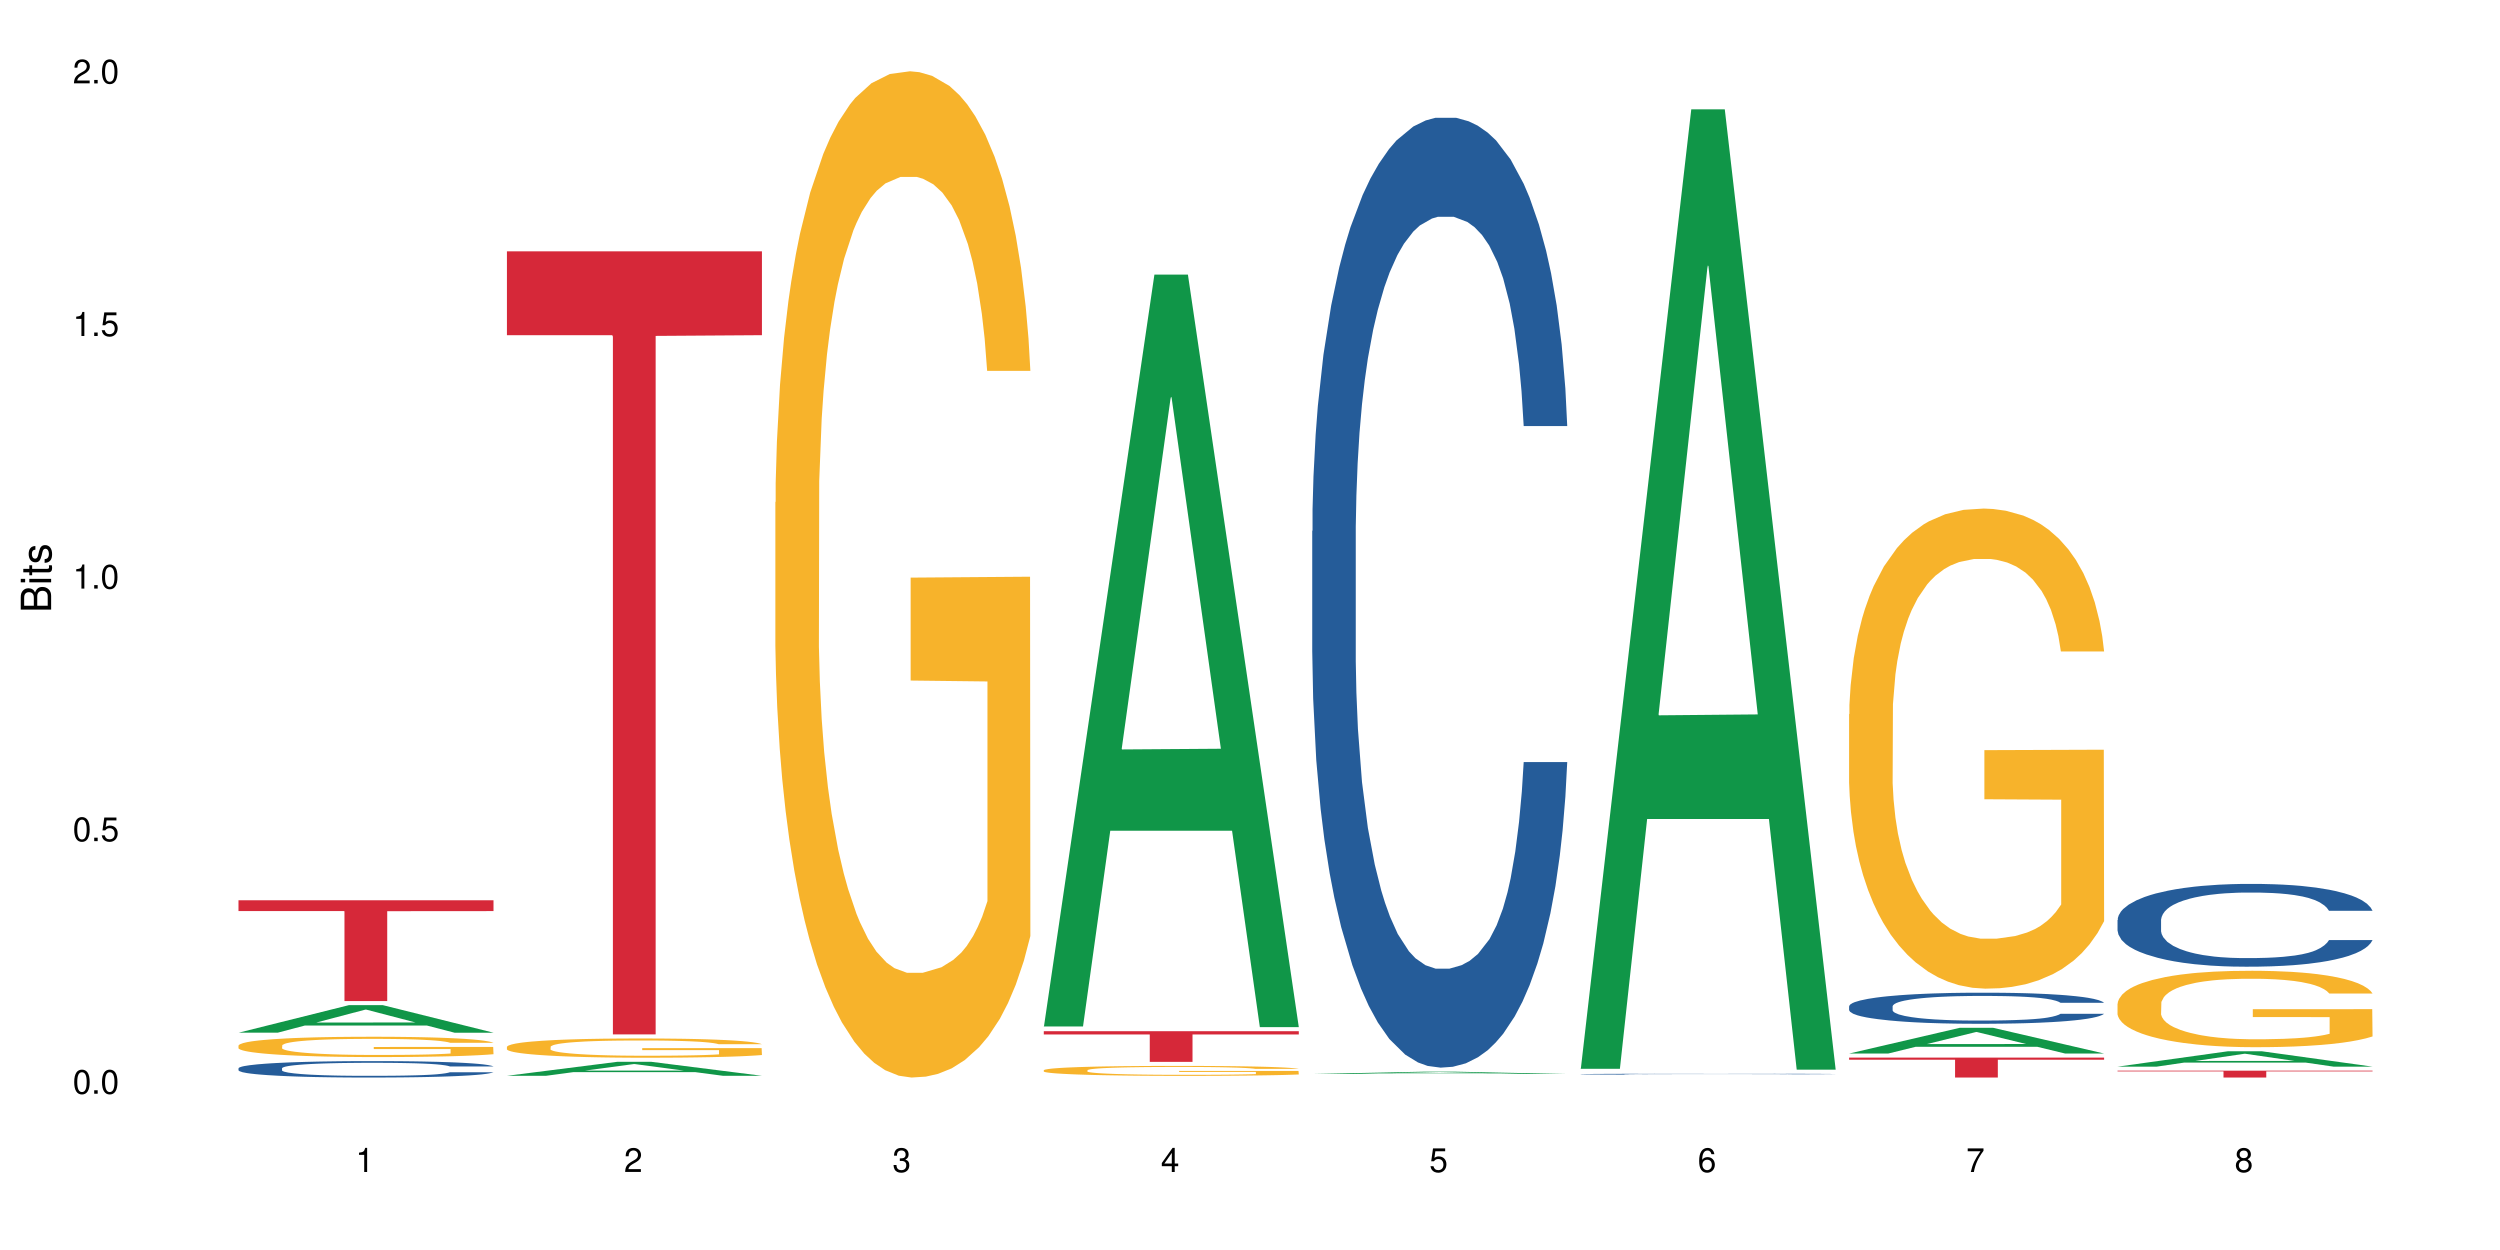 <?xml version="1.0" encoding="UTF-8"?>
<svg xmlns="http://www.w3.org/2000/svg" xmlns:xlink="http://www.w3.org/1999/xlink" width="720pt" height="360pt" viewBox="0 0 720 360" version="1.1">
<defs>
<g>
<symbol overflow="visible" id="glyph0-0">
<path style="stroke:none;" d=""/>
</symbol>
<symbol overflow="visible" id="glyph0-1">
<path style="stroke:none;" d="M 2.641 -6.938 C 2 -6.938 1.422 -6.656 1.078 -6.172 C 0.641 -5.562 0.406 -4.641 0.406 -3.359 C 0.406 -1.016 1.188 0.219 2.641 0.219 C 4.078 0.219 4.859 -1.016 4.859 -3.297 C 4.859 -4.641 4.656 -5.547 4.203 -6.172 C 3.844 -6.656 3.281 -6.938 2.641 -6.938 Z M 2.641 -6.188 C 3.547 -6.188 4 -5.25 4 -3.375 C 4 -1.406 3.562 -0.484 2.625 -0.484 C 1.734 -0.484 1.281 -1.438 1.281 -3.344 C 1.281 -5.25 1.734 -6.188 2.641 -6.188 Z M 2.641 -6.188 "/>
</symbol>
<symbol overflow="visible" id="glyph0-2">
<path style="stroke:none;" d="M 1.828 -1 L 0.828 -1 L 0.828 0 L 1.828 0 Z M 1.828 -1 "/>
</symbol>
<symbol overflow="visible" id="glyph0-3">
<path style="stroke:none;" d="M 4.562 -6.797 L 1.062 -6.797 L 0.547 -3.094 L 1.328 -3.094 C 1.719 -3.562 2.047 -3.734 2.578 -3.734 C 3.484 -3.734 4.062 -3.109 4.062 -2.094 C 4.062 -1.125 3.484 -0.531 2.578 -0.531 C 1.828 -0.531 1.375 -0.906 1.188 -1.672 L 0.328 -1.672 C 0.453 -1.109 0.547 -0.844 0.75 -0.594 C 1.125 -0.078 1.828 0.219 2.594 0.219 C 3.969 0.219 4.922 -0.781 4.922 -2.219 C 4.922 -3.562 4.031 -4.484 2.719 -4.484 C 2.25 -4.484 1.859 -4.359 1.469 -4.062 L 1.734 -5.969 L 4.562 -5.969 Z M 4.562 -6.797 "/>
</symbol>
<symbol overflow="visible" id="glyph0-4">
<path style="stroke:none;" d="M 2.484 -4.938 L 2.484 0 L 3.328 0 L 3.328 -6.938 L 2.766 -6.938 C 2.469 -5.875 2.281 -5.734 0.984 -5.562 L 0.984 -4.938 Z M 2.484 -4.938 "/>
</symbol>
<symbol overflow="visible" id="glyph0-5">
<path style="stroke:none;" d="M 4.859 -0.828 L 1.281 -0.828 C 1.359 -1.406 1.672 -1.781 2.5 -2.281 L 3.469 -2.828 C 4.406 -3.344 4.906 -4.062 4.906 -4.906 C 4.906 -5.484 4.672 -6.031 4.266 -6.406 C 3.859 -6.766 3.375 -6.938 2.719 -6.938 C 1.859 -6.938 1.219 -6.625 0.844 -6.031 C 0.609 -5.672 0.5 -5.234 0.484 -4.531 L 1.328 -4.531 C 1.359 -5.016 1.406 -5.281 1.531 -5.516 C 1.75 -5.938 2.188 -6.203 2.703 -6.203 C 3.469 -6.203 4.031 -5.641 4.031 -4.891 C 4.031 -4.344 3.719 -3.859 3.125 -3.516 L 2.234 -3 C 0.812 -2.172 0.406 -1.531 0.328 -0.016 L 4.859 -0.016 Z M 4.859 -0.828 "/>
</symbol>
<symbol overflow="visible" id="glyph0-6">
<path style="stroke:none;" d="M 2.125 -3.188 L 2.578 -3.188 C 3.5 -3.188 3.984 -2.766 3.984 -1.922 C 3.984 -1.062 3.469 -0.531 2.594 -0.531 C 1.656 -0.531 1.203 -1 1.156 -2.016 L 0.312 -2.016 C 0.344 -1.453 0.438 -1.094 0.609 -0.781 C 0.953 -0.109 1.625 0.219 2.547 0.219 C 3.953 0.219 4.859 -0.625 4.859 -1.938 C 4.859 -2.828 4.516 -3.297 3.703 -3.594 C 4.344 -3.844 4.656 -4.328 4.656 -5.031 C 4.656 -6.219 3.875 -6.938 2.578 -6.938 C 1.203 -6.938 0.484 -6.172 0.453 -4.703 L 1.297 -4.703 C 1.312 -5.125 1.344 -5.359 1.453 -5.578 C 1.641 -5.969 2.062 -6.203 2.594 -6.203 C 3.344 -6.203 3.797 -5.75 3.797 -5 C 3.797 -4.516 3.609 -4.219 3.25 -4.047 C 3.016 -3.953 2.703 -3.922 2.125 -3.906 Z M 2.125 -3.188 "/>
</symbol>
<symbol overflow="visible" id="glyph0-7">
<path style="stroke:none;" d="M 3.141 -1.672 L 3.141 0 L 3.984 0 L 3.984 -1.672 L 4.984 -1.672 L 4.984 -2.438 L 3.984 -2.438 L 3.984 -6.938 L 3.359 -6.938 L 0.266 -2.578 L 0.266 -1.672 Z M 3.141 -2.438 L 1 -2.438 L 3.141 -5.5 Z M 3.141 -2.438 "/>
</symbol>
<symbol overflow="visible" id="glyph0-8">
<path style="stroke:none;" d="M 4.781 -5.125 C 4.609 -6.266 3.891 -6.938 2.844 -6.938 C 2.094 -6.938 1.422 -6.578 1.031 -5.953 C 0.594 -5.266 0.406 -4.422 0.406 -3.172 C 0.406 -2 0.578 -1.25 0.984 -0.641 C 1.359 -0.078 1.953 0.219 2.703 0.219 C 3.984 0.219 4.922 -0.75 4.922 -2.094 C 4.922 -3.375 4.062 -4.281 2.844 -4.281 C 2.172 -4.281 1.641 -4.031 1.281 -3.516 C 1.281 -5.234 1.828 -6.188 2.797 -6.188 C 3.391 -6.188 3.797 -5.797 3.938 -5.125 Z M 2.734 -3.531 C 3.547 -3.531 4.062 -2.953 4.062 -2.031 C 4.062 -1.156 3.484 -0.531 2.703 -0.531 C 1.922 -0.531 1.328 -1.188 1.328 -2.078 C 1.328 -2.938 1.906 -3.531 2.734 -3.531 Z M 2.734 -3.531 "/>
</symbol>
<symbol overflow="visible" id="glyph0-9">
<path style="stroke:none;" d="M 4.984 -6.797 L 0.438 -6.797 L 0.438 -5.969 L 4.109 -5.969 C 2.5 -3.656 1.828 -2.234 1.328 0 L 2.219 0 C 2.594 -2.172 3.453 -4.047 4.984 -6.094 Z M 4.984 -6.797 "/>
</symbol>
<symbol overflow="visible" id="glyph0-10">
<path style="stroke:none;" d="M 3.75 -3.656 C 4.469 -4.094 4.688 -4.438 4.688 -5.078 C 4.688 -6.172 3.844 -6.938 2.641 -6.938 C 1.438 -6.938 0.594 -6.172 0.594 -5.094 C 0.594 -4.438 0.812 -4.094 1.516 -3.656 C 0.734 -3.266 0.359 -2.703 0.359 -1.922 C 0.359 -0.656 1.281 0.219 2.641 0.219 C 3.984 0.219 4.922 -0.656 4.922 -1.922 C 4.922 -2.703 4.531 -3.266 3.75 -3.656 Z M 2.641 -6.188 C 3.359 -6.188 3.812 -5.75 3.812 -5.062 C 3.812 -4.406 3.344 -3.984 2.641 -3.984 C 1.922 -3.984 1.453 -4.406 1.453 -5.078 C 1.453 -5.75 1.922 -6.188 2.641 -6.188 Z M 2.641 -3.266 C 3.484 -3.266 4.062 -2.719 4.062 -1.906 C 4.062 -1.078 3.484 -0.531 2.625 -0.531 C 1.797 -0.531 1.219 -1.094 1.219 -1.906 C 1.219 -2.719 1.781 -3.266 2.641 -3.266 Z M 2.641 -3.266 "/>
</symbol>
<symbol overflow="visible" id="glyph1-0">
<path style="stroke:none;" d=""/>
</symbol>
<symbol overflow="visible" id="glyph1-1">
<path style="stroke:none;" d="M 0 -0.953 L 0 -4.891 C 0 -5.719 -0.234 -6.344 -0.734 -6.797 C -1.188 -7.234 -1.812 -7.469 -2.5 -7.469 C -3.547 -7.469 -4.188 -7 -4.625 -5.875 C -4.984 -6.688 -5.625 -7.094 -6.531 -7.094 C -7.172 -7.094 -7.734 -6.859 -8.141 -6.391 C -8.562 -5.922 -8.75 -5.344 -8.75 -4.5 L -8.75 -0.953 Z M -4.984 -2.062 L -7.766 -2.062 L -7.766 -4.219 C -7.766 -4.844 -7.688 -5.203 -7.453 -5.5 C -7.219 -5.812 -6.859 -5.969 -6.375 -5.969 C -5.891 -5.969 -5.531 -5.812 -5.297 -5.5 C -5.062 -5.203 -4.984 -4.844 -4.984 -4.219 Z M -0.984 -2.062 L -4 -2.062 L -4 -4.781 C -4 -5.766 -3.438 -6.359 -2.484 -6.359 C -1.547 -6.359 -0.984 -5.766 -0.984 -4.781 Z M -0.984 -2.062 "/>
</symbol>
<symbol overflow="visible" id="glyph1-2">
<path style="stroke:none;" d="M -6.281 -1.797 L -6.281 -0.797 L 0 -0.797 L 0 -1.797 Z M -8.75 -1.797 L -8.75 -0.797 L -7.484 -0.797 L -7.484 -1.797 Z M -8.75 -1.797 "/>
</symbol>
<symbol overflow="visible" id="glyph1-3">
<path style="stroke:none;" d="M -6.281 -3.047 L -6.281 -2.016 L -8.016 -2.016 L -8.016 -1.016 L -6.281 -1.016 L -6.281 -0.172 L -5.469 -0.172 L -5.469 -1.016 L -0.719 -1.016 C -0.078 -1.016 0.281 -1.453 0.281 -2.234 C 0.281 -2.5 0.25 -2.719 0.188 -3.047 L -0.641 -3.047 C -0.609 -2.906 -0.594 -2.766 -0.594 -2.562 C -0.594 -2.141 -0.719 -2.016 -1.156 -2.016 L -5.469 -2.016 L -5.469 -3.047 Z M -6.281 -3.047 "/>
</symbol>
<symbol overflow="visible" id="glyph1-4">
<path style="stroke:none;" d="M -4.531 -5.25 C -5.766 -5.25 -6.469 -4.422 -6.469 -2.969 C -6.469 -1.516 -5.719 -0.562 -4.547 -0.562 C -3.562 -0.562 -3.094 -1.062 -2.734 -2.562 L -2.516 -3.484 C -2.344 -4.188 -2.094 -4.469 -1.641 -4.469 C -1.047 -4.469 -0.641 -3.875 -0.641 -3 C -0.641 -2.453 -0.797 -2 -1.062 -1.75 C -1.25 -1.594 -1.422 -1.531 -1.875 -1.469 L -1.875 -0.406 C -0.422 -0.453 0.281 -1.266 0.281 -2.922 C 0.281 -4.5 -0.5 -5.516 -1.719 -5.516 C -2.656 -5.516 -3.172 -4.984 -3.469 -3.734 L -3.703 -2.766 C -3.891 -1.953 -4.156 -1.609 -4.594 -1.609 C -5.188 -1.609 -5.547 -2.125 -5.547 -2.938 C -5.547 -3.75 -5.203 -4.172 -4.531 -4.203 Z M -4.531 -5.25 "/>
</symbol>
</g>
</defs>
<g id="surface1">
<rect x="0" y="0" width="720" height="360" style="fill:rgb(100%,100%,100%);fill-opacity:1;stroke:none;"/>
<path style=" stroke:none;fill-rule:nonzero;fill:rgb(6.275%,58.824%,28.235%);fill-opacity:1;" d="M 68.684 297.414 L 68.766 297.406 L 100.543 289.469 L 110.195 289.469 L 142.129 297.418 L 130.91 297.418 L 122.906 295.344 L 87.832 295.344 L 79.984 297.414 L 68.684 297.414 L 91.203 294.484 L 119.688 294.477 L 105.484 290.77 L 105.328 290.762 L 105.172 290.781 L 91.125 294.477 L 91.203 294.484 Z M 68.684 297.414 "/>
<path style=" stroke:none;fill-rule:nonzero;fill:rgb(14.51%,36.078%,60%);fill-opacity:1;" d="M 68.684 307.66 L 68.773 307.652 L 68.773 307.551 L 69.043 307.387 L 69.672 307.18 L 70.297 307.035 L 71.91 306.781 L 74.148 306.531 L 76.477 306.344 L 78.18 306.23 L 79.703 306.145 L 83.195 305.984 L 85.434 305.902 L 87.852 305.828 L 90.809 305.754 L 92.957 305.711 L 97.793 305.641 L 101.375 305.613 L 104.152 305.598 L 110.152 305.598 L 113.738 305.617 L 116.336 305.637 L 119.199 305.672 L 121.617 305.711 L 125.828 305.805 L 129.59 305.926 L 131.293 305.996 L 133.98 306.129 L 136.039 306.262 L 137.473 306.375 L 139.082 306.531 L 140.516 306.727 L 141.59 306.949 L 142.129 307.133 L 129.59 307.133 L 128.965 306.961 L 128.246 306.828 L 126.902 306.648 L 125.559 306.523 L 123.68 306.398 L 121.977 306.316 L 119.648 306.234 L 117.59 306.184 L 115.438 306.145 L 113.379 306.117 L 109.438 306.09 L 104.871 306.09 L 103.168 306.102 L 99.676 306.137 L 97.793 306.164 L 95.105 306.227 L 93.227 306.281 L 90.988 306.367 L 89.465 306.441 L 87.582 306.555 L 86.242 306.656 L 84.719 306.797 L 83.82 306.906 L 83.016 307.027 L 82.301 307.168 L 81.762 307.32 L 81.402 307.48 L 81.227 307.637 L 81.227 308.309 L 81.402 308.465 L 81.852 308.645 L 83.016 308.91 L 84.719 309.137 L 86.688 309.32 L 88.57 309.449 L 89.645 309.512 L 91.078 309.578 L 93.316 309.668 L 96.539 309.754 L 98.422 309.789 L 101.289 309.82 L 104.242 309.84 L 108.184 309.84 L 111.676 309.82 L 114.004 309.801 L 116.422 309.766 L 119.738 309.691 L 121.797 309.621 L 123.59 309.539 L 124.934 309.457 L 125.828 309.391 L 127.172 309.254 L 128.246 309.109 L 129.051 308.957 L 129.59 308.809 L 142.129 308.809 L 141.59 308.98 L 140.785 309.152 L 139.98 309.277 L 138.727 309.43 L 137.293 309.562 L 135.234 309.715 L 133.531 309.812 L 131.293 309.922 L 129.23 310.004 L 126.992 310.078 L 123.68 310.164 L 121.527 310.207 L 119.199 310.246 L 116.422 310.281 L 112.93 310.312 L 109.168 310.328 L 105.676 310.332 L 101.914 310.324 L 99.137 310.305 L 95.465 310.266 L 90.898 310.191 L 87.582 310.109 L 84.988 310.023 L 82.746 309.938 L 80.238 309.82 L 77.016 309.633 L 75.043 309.484 L 73.699 309.363 L 72.18 309.195 L 71.105 309.043 L 69.852 308.801 L 68.953 308.492 L 68.684 308.254 Z M 68.684 307.66 "/>
<path style=" stroke:none;fill-rule:nonzero;fill:rgb(96.863%,70.196%,16.863%);fill-opacity:1;" d="M 68.684 301.09 L 68.773 301.086 L 68.773 300.977 L 69.133 300.738 L 70.027 300.406 L 71.191 300.133 L 72.445 299.918 L 73.254 299.809 L 74.598 299.648 L 75.762 299.531 L 78.719 299.289 L 82.48 299.066 L 84.539 298.969 L 86.867 298.879 L 90.18 298.777 L 91.703 298.738 L 96.359 298.652 L 101.645 298.602 L 107.469 298.582 L 110.152 298.59 L 113.828 298.609 L 118.844 298.668 L 121.707 298.723 L 123.949 298.777 L 126.277 298.844 L 129.141 298.953 L 131.828 299.082 L 133.98 299.207 L 136.129 299.367 L 137.918 299.539 L 139.441 299.727 L 140.785 299.953 L 141.59 300.137 L 142.129 300.324 L 129.68 300.324 L 128.965 300.137 L 128.156 299.996 L 126.812 299.816 L 125.469 299.691 L 124.125 299.59 L 121.617 299.449 L 119.469 299.363 L 116.781 299.289 L 114.184 299.242 L 111.23 299.207 L 109.438 299.199 L 104.691 299.199 L 100.391 299.234 L 97.883 299.277 L 96.094 299.32 L 93.586 299.402 L 92.062 299.465 L 91.168 299.508 L 88.48 299.672 L 86.688 299.824 L 85.703 299.926 L 84.449 300.086 L 83.555 300.23 L 82.566 300.441 L 82.031 300.602 L 81.312 300.965 L 81.227 301.93 L 81.492 302.133 L 82.031 302.352 L 82.746 302.543 L 83.82 302.746 L 84.898 302.902 L 86.777 303.109 L 88.391 303.25 L 89.645 303.34 L 92.062 303.484 L 93.047 303.531 L 95.375 303.629 L 97.793 303.703 L 100.75 303.766 L 102.988 303.797 L 106.57 303.824 L 111.141 303.824 L 116.512 303.793 L 119.918 303.75 L 122.246 303.707 L 123.77 303.672 L 125.648 303.613 L 126.992 303.559 L 128.246 303.5 L 129.77 303.41 L 129.77 302.133 L 107.645 302.125 L 107.645 301.527 L 142.039 301.523 L 142.129 303.613 L 140.25 303.758 L 137.918 303.895 L 135.68 304 L 133.352 304.094 L 130.039 304.195 L 127.352 304.258 L 123.23 304.332 L 119.469 304.383 L 115.527 304.414 L 112.035 304.43 L 107.914 304.434 L 104.242 304.426 L 100.301 304.391 L 97.168 304.348 L 94.301 304.297 L 91.434 304.227 L 87.852 304.113 L 85.523 304.023 L 83.105 303.91 L 80.688 303.777 L 78.539 303.633 L 77.105 303.52 L 75.672 303.395 L 74.148 303.23 L 72.715 303.051 L 71.641 302.887 L 70.656 302.699 L 69.938 302.523 L 69.223 302.281 L 68.863 302.09 L 68.684 301.922 Z M 68.684 301.09 "/>
<path style=" stroke:none;fill-rule:nonzero;fill:rgb(83.922%,15.686%,22.353%);fill-opacity:1;" d="M 68.684 259.285 L 142.129 259.285 L 142.129 262.395 L 111.52 262.422 L 111.52 288.305 L 99.207 288.305 L 99.207 262.449 L 99.027 262.395 L 68.684 262.395 Z M 68.684 259.285 "/>
<path style=" stroke:none;fill-rule:nonzero;fill:rgb(6.275%,58.824%,28.235%);fill-opacity:1;" d="M 145.996 309.824 L 146.074 309.82 L 177.852 305.793 L 187.504 305.793 L 219.438 309.828 L 208.219 309.828 L 200.215 308.773 L 165.141 308.773 L 157.293 309.824 L 145.996 309.824 L 168.516 308.34 L 196.996 308.336 L 182.793 306.449 L 182.637 306.445 L 182.48 306.457 L 168.438 308.336 L 168.516 308.34 Z M 145.996 309.824 "/>
<path style=" stroke:none;fill-rule:nonzero;fill:rgb(96.863%,70.196%,16.863%);fill-opacity:1;" d="M 145.996 301.457 L 146.086 301.449 L 146.086 301.348 L 146.441 301.121 L 147.34 300.809 L 148.504 300.551 L 149.758 300.348 L 150.562 300.238 L 151.906 300.086 L 153.07 299.977 L 156.027 299.75 L 159.789 299.535 L 161.848 299.445 L 164.176 299.359 L 167.488 299.262 L 169.012 299.227 L 173.672 299.145 L 178.953 299.094 L 184.777 299.078 L 187.465 299.086 L 191.137 299.105 L 196.152 299.16 L 199.016 299.211 L 201.258 299.262 L 203.586 299.328 L 206.449 299.43 L 209.137 299.551 L 211.289 299.672 L 213.438 299.824 L 215.227 299.988 L 216.75 300.164 L 218.094 300.375 L 218.902 300.555 L 219.438 300.73 L 206.988 300.73 L 206.273 300.555 L 205.465 300.418 L 204.121 300.25 L 202.777 300.129 L 201.434 300.031 L 198.926 299.902 L 196.777 299.82 L 194.09 299.75 L 191.492 299.703 L 188.539 299.672 L 186.746 299.664 L 182 299.664 L 177.699 299.699 L 175.191 299.738 L 173.402 299.777 L 170.895 299.855 L 169.371 299.914 L 168.477 299.957 L 165.789 300.113 L 163.996 300.254 L 163.012 300.352 L 161.758 300.504 L 160.863 300.641 L 159.879 300.844 L 159.34 300.996 L 158.625 301.34 L 158.535 302.25 L 158.801 302.445 L 159.34 302.652 L 160.055 302.832 L 161.133 303.027 L 162.207 303.172 L 164.086 303.371 L 165.699 303.504 L 166.953 303.59 L 169.371 303.727 L 170.355 303.77 L 172.684 303.863 L 175.102 303.934 L 178.059 303.996 L 180.297 304.023 L 183.879 304.051 L 188.449 304.051 L 193.824 304.02 L 197.227 303.98 L 199.555 303.938 L 201.078 303.902 L 202.957 303.848 L 204.301 303.797 L 205.555 303.742 L 207.078 303.656 L 207.078 302.445 L 184.957 302.438 L 184.957 301.871 L 219.348 301.867 L 219.438 303.848 L 217.559 303.984 L 215.227 304.117 L 212.988 304.219 L 210.66 304.305 L 207.348 304.398 L 204.66 304.461 L 200.539 304.531 L 196.777 304.578 L 192.836 304.605 L 189.344 304.621 L 185.223 304.629 L 181.551 304.617 L 177.609 304.586 L 174.477 304.547 L 171.609 304.496 L 168.742 304.43 L 165.16 304.324 L 162.832 304.238 L 160.414 304.133 L 157.996 304.004 L 155.848 303.867 L 154.414 303.762 L 152.98 303.641 L 151.457 303.488 L 150.023 303.316 L 148.949 303.156 L 147.965 302.98 L 147.25 302.812 L 146.531 302.586 L 146.172 302.402 L 145.996 302.246 Z M 145.996 301.457 "/>
<path style=" stroke:none;fill-rule:nonzero;fill:rgb(83.922%,15.686%,22.353%);fill-opacity:1;" d="M 145.996 72.391 L 219.438 72.391 L 219.438 96.531 L 188.828 96.742 L 188.828 297.914 L 176.516 297.914 L 176.516 96.953 L 176.336 96.531 L 145.996 96.531 Z M 145.996 72.391 "/>
<path style=" stroke:none;fill-rule:nonzero;fill:rgb(96.863%,70.196%,16.863%);fill-opacity:1;" d="M 223.305 144.652 L 223.395 144.387 L 223.395 139.094 L 223.75 127.184 L 224.648 110.777 L 225.812 97.277 L 227.066 86.691 L 227.871 81.133 L 229.215 73.195 L 230.379 67.371 L 233.336 55.461 L 237.098 44.348 L 239.156 39.582 L 241.484 35.082 L 244.801 30.055 L 246.32 28.203 L 250.98 23.965 L 256.262 21.32 L 262.086 20.527 L 264.773 20.789 L 268.445 21.848 L 273.461 24.762 L 276.324 27.406 L 278.566 30.055 L 280.895 33.496 L 283.762 38.789 L 286.445 45.141 L 288.598 51.492 L 290.746 59.43 L 292.539 67.902 L 294.059 77.164 L 295.402 88.281 L 296.211 97.543 L 296.746 106.805 L 284.297 106.805 L 283.582 97.543 L 282.773 90.398 L 281.43 81.664 L 280.09 75.312 L 278.746 70.281 L 276.238 63.402 L 274.086 59.168 L 271.398 55.461 L 268.801 53.078 L 265.848 51.492 L 264.055 50.961 L 259.309 50.961 L 255.008 52.816 L 252.5 54.934 L 250.711 57.051 L 248.203 61.02 L 246.68 64.195 L 245.785 66.312 L 243.098 74.516 L 241.305 81.93 L 240.32 86.957 L 239.066 94.898 L 238.172 102.043 L 237.188 112.629 L 236.648 120.57 L 235.934 138.566 L 235.844 186.207 L 236.113 196.262 L 236.648 207.113 L 237.367 216.641 L 238.441 226.699 L 239.516 234.375 L 241.395 244.695 L 243.008 251.578 L 244.262 256.078 L 246.68 263.223 L 247.664 265.605 L 249.992 270.367 L 252.414 274.074 L 255.367 277.25 L 257.605 278.836 L 261.191 280.16 L 265.758 280.16 L 271.133 278.574 L 274.535 276.457 L 276.863 274.34 L 278.387 272.484 L 280.266 269.574 L 281.609 266.926 L 282.863 264.016 L 284.387 259.516 L 284.387 196.262 L 262.266 195.996 L 262.266 166.355 L 296.656 166.09 L 296.746 269.574 L 294.867 276.719 L 292.539 283.602 L 290.297 288.895 L 287.969 293.395 L 284.656 298.422 L 281.969 301.598 L 277.848 305.305 L 274.086 307.688 L 270.145 309.273 L 266.652 310.066 L 262.531 310.332 L 258.859 309.805 L 254.922 308.215 L 251.785 306.098 L 248.918 303.453 L 246.055 300.012 L 242.469 294.453 L 240.141 289.953 L 237.723 284.395 L 235.305 277.777 L 233.156 270.633 L 231.723 265.074 L 230.289 258.723 L 228.766 250.781 L 227.332 241.785 L 226.258 233.578 L 225.273 224.316 L 224.559 215.582 L 223.84 203.672 L 223.484 194.145 L 223.305 185.941 Z M 223.305 144.652 "/>
<path style=" stroke:none;fill-rule:nonzero;fill:rgb(6.275%,58.824%,28.235%);fill-opacity:1;" d="M 300.613 295.613 L 300.691 295.41 L 332.469 79.09 L 342.121 79.09 L 374.055 295.816 L 362.836 295.816 L 354.832 239.242 L 319.758 239.242 L 311.91 295.613 L 300.613 295.613 L 323.133 215.84 L 351.613 215.637 L 337.414 114.496 L 337.254 114.293 L 337.098 114.906 L 323.055 215.637 L 323.133 215.84 Z M 300.613 295.613 "/>
<path style=" stroke:none;fill-rule:nonzero;fill:rgb(96.863%,70.196%,16.863%);fill-opacity:1;" d="M 300.613 308.207 L 300.703 308.207 L 300.703 308.152 L 301.059 308.035 L 301.957 307.875 L 303.121 307.738 L 304.375 307.637 L 305.18 307.582 L 306.523 307.5 L 307.688 307.445 L 310.645 307.324 L 314.406 307.215 L 316.465 307.168 L 318.793 307.125 L 322.109 307.074 L 323.629 307.055 L 328.289 307.016 L 333.574 306.988 L 339.395 306.98 L 342.082 306.984 L 345.754 306.992 L 350.77 307.023 L 353.637 307.047 L 355.875 307.074 L 358.203 307.109 L 361.07 307.16 L 363.758 307.223 L 365.906 307.285 L 368.055 307.367 L 369.848 307.449 L 371.367 307.539 L 372.711 307.652 L 373.52 307.742 L 374.055 307.836 L 361.605 307.836 L 360.891 307.742 L 360.082 307.672 L 358.742 307.586 L 357.398 307.523 L 356.055 307.473 L 353.547 307.406 L 351.395 307.363 L 348.711 307.324 L 346.113 307.301 L 343.156 307.285 L 341.363 307.281 L 336.617 307.281 L 332.32 307.301 L 329.812 307.32 L 328.02 307.344 L 325.512 307.383 L 323.988 307.414 L 323.094 307.434 L 320.406 307.516 L 318.613 307.59 L 317.629 307.637 L 316.375 307.715 L 315.48 307.789 L 314.496 307.891 L 313.957 307.969 L 313.242 308.148 L 313.152 308.621 L 313.422 308.719 L 313.957 308.828 L 314.676 308.922 L 315.75 309.02 L 316.824 309.098 L 318.703 309.199 L 320.316 309.266 L 321.57 309.312 L 323.988 309.383 L 324.973 309.406 L 327.305 309.453 L 329.723 309.488 L 332.676 309.52 L 334.918 309.535 L 338.5 309.551 L 343.066 309.551 L 348.441 309.535 L 351.844 309.512 L 354.172 309.492 L 355.695 309.473 L 357.574 309.445 L 358.918 309.418 L 360.172 309.391 L 361.695 309.344 L 361.695 308.719 L 339.574 308.719 L 339.574 308.422 L 373.965 308.422 L 374.055 309.445 L 372.176 309.516 L 369.848 309.586 L 367.605 309.637 L 365.277 309.68 L 361.965 309.73 L 359.277 309.762 L 355.156 309.797 L 351.395 309.824 L 347.457 309.84 L 343.961 309.848 L 339.844 309.848 L 336.172 309.844 L 332.23 309.828 L 329.094 309.809 L 326.227 309.781 L 323.363 309.746 L 319.781 309.691 L 317.449 309.648 L 315.031 309.594 L 312.613 309.527 L 310.465 309.457 L 309.031 309.402 L 307.598 309.336 L 306.074 309.258 L 304.645 309.172 L 303.566 309.09 L 302.582 308.996 L 301.867 308.91 L 301.148 308.793 L 300.793 308.699 L 300.613 308.617 Z M 300.613 308.207 "/>
<path style=" stroke:none;fill-rule:nonzero;fill:rgb(83.922%,15.686%,22.353%);fill-opacity:1;" d="M 300.613 296.98 L 374.055 296.98 L 374.055 297.926 L 343.445 297.934 L 343.445 305.816 L 331.133 305.816 L 331.133 297.941 L 330.953 297.926 L 300.613 297.926 Z M 300.613 296.98 "/>
<path style=" stroke:none;fill-rule:nonzero;fill:rgb(6.275%,58.824%,28.235%);fill-opacity:1;" d="M 377.922 309.316 L 378 309.316 L 409.777 308.648 L 419.43 308.648 L 451.363 309.316 L 440.145 309.316 L 432.141 309.141 L 397.066 309.141 L 389.219 309.316 L 377.922 309.316 L 400.441 309.07 L 428.926 309.07 L 414.723 308.758 L 414.406 308.758 L 400.363 309.07 L 400.441 309.07 Z M 377.922 309.316 "/>
<path style=" stroke:none;fill-rule:nonzero;fill:rgb(14.51%,36.078%,60%);fill-opacity:1;" d="M 377.922 152.953 L 378.012 152.703 L 378.012 146.703 L 378.281 137.199 L 378.906 125.199 L 379.535 116.945 L 381.145 102.195 L 383.387 87.941 L 385.715 76.938 L 387.414 70.438 L 388.938 65.438 L 392.43 56.184 L 394.672 51.434 L 397.09 47.184 L 400.043 42.934 L 402.195 40.43 L 407.031 36.43 L 410.613 34.68 L 413.391 33.93 L 419.391 33.93 L 422.973 34.93 L 425.57 36.18 L 428.438 38.18 L 430.855 40.43 L 435.062 45.934 L 438.824 52.934 L 440.527 56.934 L 443.215 64.688 L 445.273 72.188 L 446.707 78.688 L 448.32 87.941 L 449.754 99.191 L 450.828 111.945 L 451.363 122.699 L 438.824 122.699 L 438.199 112.695 L 437.484 104.945 L 436.141 94.691 L 434.797 87.441 L 432.914 80.188 L 431.211 75.438 L 428.883 70.688 L 426.824 67.688 L 424.676 65.438 L 422.613 63.938 L 418.672 62.438 L 414.105 62.438 L 412.402 62.938 L 408.91 64.938 L 407.031 66.688 L 404.344 70.188 L 402.461 73.438 L 400.223 78.438 L 398.699 82.691 L 396.82 89.191 L 395.477 94.941 L 393.953 103.195 L 393.059 109.445 L 392.254 116.445 L 391.535 124.699 L 391 133.449 L 390.641 142.703 L 390.461 151.703 L 390.461 190.461 L 390.641 199.465 L 391.086 209.965 L 392.254 225.219 L 393.953 238.473 L 395.926 248.973 L 397.805 256.477 L 398.879 259.977 L 400.312 263.977 L 402.551 268.977 L 405.777 273.98 L 407.656 275.98 L 410.523 277.98 L 413.48 278.98 L 417.418 278.98 L 420.914 277.98 L 423.242 276.73 L 425.66 274.73 L 428.973 270.477 L 431.035 266.477 L 432.824 261.727 L 434.168 256.977 L 435.062 252.973 L 436.406 245.223 L 437.484 236.723 L 438.289 227.969 L 438.824 219.469 L 451.363 219.469 L 450.828 229.469 L 450.023 239.223 L 449.215 246.473 L 447.961 255.227 L 446.527 262.977 L 444.469 271.727 L 442.766 277.48 L 440.527 283.73 L 438.469 288.48 L 436.23 292.734 L 432.914 297.734 L 430.766 300.234 L 428.438 302.484 L 425.66 304.484 L 422.168 306.234 L 418.406 307.234 L 414.91 307.484 L 411.148 306.984 L 408.375 305.984 L 404.703 303.734 L 400.133 299.234 L 396.82 294.484 L 394.223 289.73 L 391.984 284.73 L 389.477 277.98 L 386.25 266.977 L 384.281 258.477 L 382.938 251.473 L 381.414 241.723 L 380.34 232.969 L 379.086 218.969 L 378.191 201.215 L 377.922 187.461 Z M 377.922 152.953 "/>
<path style=" stroke:none;fill-rule:nonzero;fill:rgb(6.275%,58.824%,28.235%);fill-opacity:1;" d="M 455.23 307.812 L 455.309 307.551 L 487.086 31.496 L 496.738 31.496 L 528.676 308.07 L 517.453 308.07 L 509.449 235.875 L 474.375 235.875 L 466.531 307.812 L 455.23 307.812 L 477.75 206.012 L 506.234 205.75 L 492.031 76.68 L 491.875 76.422 L 491.719 77.199 L 477.672 205.75 L 477.75 206.012 Z M 455.23 307.812 "/>
<path style=" stroke:none;fill-rule:nonzero;fill:rgb(14.51%,36.078%,60%);fill-opacity:1;" d="M 455.23 309.355 L 455.32 309.355 L 455.32 309.348 L 455.59 309.34 L 456.215 309.328 L 456.844 309.32 L 458.453 309.305 L 460.695 309.289 L 463.023 309.277 L 464.723 309.273 L 466.246 309.266 L 469.738 309.258 L 471.98 309.254 L 474.398 309.25 L 477.352 309.242 L 479.504 309.242 L 484.34 309.238 L 487.922 309.234 L 500.281 309.234 L 502.879 309.238 L 505.746 309.238 L 508.164 309.242 L 512.375 309.246 L 516.137 309.254 L 517.836 309.258 L 520.523 309.266 L 522.582 309.273 L 524.016 309.281 L 525.629 309.289 L 527.062 309.301 L 528.137 309.312 L 528.676 309.324 L 516.137 309.324 L 515.508 309.312 L 514.793 309.305 L 512.105 309.289 L 510.223 309.281 L 508.523 309.277 L 506.191 309.273 L 504.133 309.27 L 501.984 309.266 L 499.922 309.266 L 495.984 309.262 L 491.414 309.262 L 489.715 309.266 L 486.219 309.266 L 484.34 309.27 L 481.652 309.27 L 479.77 309.273 L 477.531 309.281 L 476.008 309.285 L 474.129 309.289 L 472.785 309.297 L 471.262 309.305 L 470.367 309.312 L 469.562 309.316 L 468.844 309.328 L 468.309 309.336 L 467.949 309.344 L 467.77 309.352 L 467.77 309.391 L 467.949 309.402 L 468.398 309.41 L 469.562 309.426 L 471.262 309.441 L 473.234 309.453 L 475.113 309.457 L 476.188 309.461 L 477.621 309.465 L 479.859 309.473 L 483.086 309.477 L 484.965 309.477 L 487.832 309.48 L 500.551 309.48 L 502.969 309.477 L 506.281 309.473 L 508.344 309.469 L 510.133 309.465 L 511.477 309.461 L 512.375 309.457 L 513.715 309.449 L 514.793 309.438 L 515.598 309.43 L 516.137 309.422 L 528.676 309.422 L 528.137 309.43 L 527.332 309.441 L 526.523 309.449 L 525.27 309.457 L 523.836 309.465 L 521.777 309.473 L 520.074 309.48 L 517.836 309.484 L 515.777 309.492 L 513.539 309.496 L 510.223 309.5 L 508.074 309.504 L 505.746 309.504 L 502.969 309.508 L 499.477 309.508 L 495.715 309.512 L 492.223 309.512 L 488.461 309.508 L 482.012 309.508 L 477.441 309.5 L 474.129 309.496 L 471.531 309.492 L 469.293 309.488 L 466.785 309.48 L 463.559 309.469 L 461.59 309.461 L 460.246 309.453 L 458.723 309.445 L 457.648 309.434 L 456.395 309.422 L 455.5 309.402 L 455.23 309.391 Z M 455.23 309.355 "/>
<path style=" stroke:none;fill-rule:nonzero;fill:rgb(6.275%,58.824%,28.235%);fill-opacity:1;" d="M 532.539 303.41 L 532.617 303.402 L 564.395 296.016 L 574.047 296.016 L 605.984 303.418 L 594.762 303.418 L 586.758 301.484 L 551.684 301.484 L 543.84 303.41 L 532.539 303.41 L 555.059 300.688 L 583.543 300.68 L 569.34 297.223 L 569.184 297.219 L 569.027 297.238 L 554.98 300.68 L 555.059 300.688 Z M 532.539 303.41 "/>
<path style=" stroke:none;fill-rule:nonzero;fill:rgb(14.51%,36.078%,60%);fill-opacity:1;" d="M 532.539 289.793 L 532.629 289.785 L 532.629 289.59 L 532.898 289.277 L 533.523 288.887 L 534.152 288.617 L 535.766 288.133 L 538.004 287.668 L 540.332 287.309 L 542.035 287.094 L 543.555 286.93 L 547.051 286.629 L 549.289 286.473 L 551.707 286.332 L 554.664 286.195 L 556.812 286.113 L 561.648 285.98 L 565.23 285.926 L 568.008 285.898 L 574.008 285.898 L 577.59 285.934 L 580.188 285.973 L 583.055 286.039 L 585.473 286.113 L 589.684 286.293 L 593.445 286.523 L 595.145 286.652 L 597.832 286.906 L 599.895 287.152 L 601.324 287.363 L 602.938 287.668 L 604.371 288.035 L 605.445 288.453 L 605.984 288.805 L 593.445 288.805 L 592.816 288.477 L 592.102 288.223 L 590.758 287.887 L 589.414 287.652 L 587.531 287.414 L 585.832 287.258 L 583.504 287.102 L 581.441 287.004 L 579.293 286.93 L 577.234 286.883 L 573.293 286.832 L 568.723 286.832 L 567.023 286.848 L 563.527 286.914 L 561.648 286.973 L 558.961 287.086 L 557.082 287.191 L 554.84 287.355 L 553.32 287.496 L 551.438 287.707 L 550.094 287.895 L 548.57 288.168 L 547.676 288.371 L 546.871 288.602 L 546.152 288.871 L 545.617 289.156 L 545.258 289.461 L 545.078 289.754 L 545.078 291.023 L 545.258 291.316 L 545.707 291.66 L 546.871 292.16 L 548.57 292.594 L 550.543 292.938 L 552.422 293.184 L 553.496 293.297 L 554.93 293.426 L 557.172 293.59 L 560.395 293.754 L 562.273 293.82 L 565.141 293.887 L 568.098 293.918 L 572.039 293.918 L 575.531 293.887 L 577.859 293.844 L 580.277 293.777 L 583.59 293.641 L 585.652 293.508 L 587.441 293.355 L 588.785 293.199 L 589.684 293.066 L 591.027 292.812 L 592.102 292.535 L 592.906 292.25 L 593.445 291.973 L 605.984 291.973 L 605.445 292.297 L 604.641 292.617 L 603.832 292.855 L 602.578 293.141 L 601.148 293.395 L 599.086 293.68 L 597.387 293.867 L 595.145 294.074 L 593.086 294.23 L 590.848 294.367 L 587.531 294.531 L 585.383 294.613 L 583.055 294.688 L 580.277 294.754 L 576.785 294.809 L 573.023 294.844 L 569.531 294.852 L 565.77 294.836 L 562.992 294.801 L 559.32 294.727 L 554.75 294.582 L 551.438 294.426 L 548.84 294.27 L 546.602 294.105 L 544.094 293.887 L 540.867 293.523 L 538.898 293.246 L 537.555 293.02 L 536.031 292.699 L 534.957 292.414 L 533.703 291.953 L 532.809 291.375 L 532.539 290.922 Z M 532.539 289.793 "/>
<path style=" stroke:none;fill-rule:nonzero;fill:rgb(96.863%,70.196%,16.863%);fill-opacity:1;" d="M 532.539 205.688 L 532.629 205.559 L 532.629 203.035 L 532.988 197.352 L 533.883 189.523 L 535.047 183.082 L 536.301 178.031 L 537.105 175.379 L 538.449 171.59 L 539.613 168.812 L 542.57 163.129 L 546.332 157.828 L 548.395 155.555 L 550.723 153.406 L 554.035 151.008 L 555.559 150.125 L 560.215 148.105 L 565.5 146.84 L 571.32 146.461 L 574.008 146.59 L 577.68 147.094 L 582.695 148.484 L 585.562 149.746 L 587.801 151.008 L 590.129 152.648 L 592.996 155.176 L 595.684 158.207 L 597.832 161.238 L 599.98 165.023 L 601.773 169.066 L 603.297 173.484 L 604.641 178.789 L 605.445 183.207 L 605.984 187.629 L 593.535 187.629 L 592.816 183.207 L 592.012 179.801 L 590.668 175.633 L 589.324 172.602 L 587.98 170.203 L 585.473 166.918 L 583.324 164.898 L 580.637 163.129 L 578.039 161.996 L 575.082 161.238 L 573.293 160.984 L 568.543 160.984 L 564.246 161.867 L 561.738 162.879 L 559.945 163.887 L 557.438 165.781 L 555.918 167.297 L 555.02 168.309 L 552.332 172.223 L 550.543 175.758 L 549.559 178.156 L 548.305 181.945 L 547.406 185.355 L 546.422 190.406 L 545.883 194.195 L 545.168 202.781 L 545.078 225.512 L 545.348 230.309 L 545.883 235.488 L 546.602 240.035 L 547.676 244.832 L 548.75 248.496 L 550.633 253.418 L 552.242 256.703 L 553.496 258.848 L 555.918 262.258 L 556.902 263.395 L 559.23 265.668 L 561.648 267.438 L 564.605 268.953 L 566.844 269.711 L 570.426 270.34 L 574.992 270.34 L 580.367 269.582 L 583.77 268.574 L 586.098 267.562 L 587.621 266.68 L 589.504 265.289 L 590.848 264.027 L 592.102 262.637 L 593.625 260.492 L 593.625 230.309 L 571.5 230.184 L 571.5 216.043 L 605.895 215.914 L 605.984 265.289 L 604.102 268.699 L 601.773 271.98 L 599.535 274.508 L 597.207 276.656 L 593.891 279.055 L 591.203 280.57 L 587.086 282.336 L 583.324 283.473 L 579.383 284.23 L 575.891 284.609 L 571.77 284.734 L 568.098 284.484 L 564.156 283.727 L 561.02 282.715 L 558.156 281.453 L 555.289 279.812 L 551.707 277.16 L 549.379 275.012 L 546.961 272.359 L 544.543 269.203 L 542.391 265.793 L 540.957 263.145 L 539.527 260.113 L 538.004 256.324 L 536.57 252.031 L 535.496 248.117 L 534.512 243.695 L 533.793 239.527 L 533.078 233.848 L 532.719 229.301 L 532.539 225.387 Z M 532.539 205.688 "/>
<path style=" stroke:none;fill-rule:nonzero;fill:rgb(83.922%,15.686%,22.353%);fill-opacity:1;" d="M 532.539 304.582 L 605.984 304.582 L 605.984 305.195 L 575.375 305.203 L 575.375 310.332 L 563.059 310.332 L 563.059 305.207 L 562.879 305.195 L 532.539 305.195 Z M 532.539 304.582 "/>
<path style=" stroke:none;fill-rule:nonzero;fill:rgb(6.275%,58.824%,28.235%);fill-opacity:1;" d="M 609.848 307.191 L 609.926 307.188 L 641.707 302.758 L 651.355 302.758 L 683.293 307.195 L 672.07 307.195 L 664.066 306.035 L 628.992 306.035 L 621.148 307.191 L 609.848 307.191 L 632.367 305.559 L 660.852 305.555 L 646.648 303.484 L 646.492 303.48 L 646.336 303.492 L 632.289 305.555 L 632.367 305.559 Z M 609.848 307.191 "/>
<path style=" stroke:none;fill-rule:nonzero;fill:rgb(14.51%,36.078%,60%);fill-opacity:1;" d="M 609.848 264.949 L 609.938 264.93 L 609.938 264.406 L 610.207 263.578 L 610.832 262.531 L 611.461 261.812 L 613.074 260.527 L 615.312 259.285 L 617.641 258.328 L 619.344 257.762 L 620.863 257.324 L 624.359 256.52 L 626.598 256.105 L 629.016 255.734 L 631.973 255.363 L 634.121 255.145 L 638.957 254.797 L 642.539 254.645 L 645.316 254.578 L 651.316 254.578 L 654.898 254.668 L 657.496 254.777 L 660.363 254.949 L 662.781 255.145 L 666.992 255.625 L 670.754 256.234 L 672.453 256.582 L 675.141 257.258 L 677.203 257.914 L 678.633 258.48 L 680.246 259.285 L 681.68 260.266 L 682.754 261.379 L 683.293 262.312 L 670.754 262.312 L 670.125 261.441 L 669.41 260.766 L 668.066 259.875 L 666.723 259.242 L 664.84 258.609 L 663.141 258.195 L 660.812 257.781 L 658.75 257.52 L 656.602 257.324 L 654.543 257.195 L 650.602 257.062 L 646.031 257.062 L 644.332 257.105 L 640.84 257.281 L 638.957 257.434 L 636.27 257.738 L 634.391 258.023 L 632.148 258.457 L 630.629 258.828 L 628.746 259.395 L 627.402 259.895 L 625.879 260.613 L 624.984 261.16 L 624.18 261.77 L 623.461 262.488 L 622.926 263.25 L 622.566 264.059 L 622.387 264.84 L 622.387 268.219 L 622.566 269.004 L 623.016 269.918 L 624.18 271.246 L 625.879 272.402 L 627.852 273.316 L 629.73 273.969 L 630.809 274.273 L 632.238 274.625 L 634.48 275.059 L 637.703 275.496 L 639.586 275.668 L 642.449 275.844 L 645.406 275.93 L 649.348 275.93 L 652.84 275.844 L 655.168 275.734 L 657.586 275.562 L 660.902 275.191 L 662.961 274.84 L 664.754 274.426 L 666.094 274.016 L 666.992 273.664 L 668.336 272.988 L 669.41 272.25 L 670.215 271.488 L 670.754 270.746 L 683.293 270.746 L 682.754 271.617 L 681.949 272.469 L 681.141 273.098 L 679.887 273.859 L 678.457 274.535 L 676.395 275.301 L 674.695 275.801 L 672.453 276.344 L 670.395 276.758 L 668.156 277.129 L 664.84 277.566 L 662.691 277.781 L 660.363 277.98 L 657.586 278.152 L 654.094 278.305 L 650.332 278.395 L 646.84 278.414 L 643.078 278.371 L 640.301 278.285 L 636.629 278.09 L 632.062 277.695 L 628.746 277.281 L 626.148 276.867 L 623.91 276.434 L 621.402 275.844 L 618.18 274.887 L 616.207 274.145 L 614.863 273.535 L 613.34 272.684 L 612.266 271.922 L 611.012 270.703 L 610.117 269.156 L 609.848 267.957 Z M 609.848 264.949 "/>
<path style=" stroke:none;fill-rule:nonzero;fill:rgb(96.863%,70.196%,16.863%);fill-opacity:1;" d="M 609.848 289.008 L 609.938 288.988 L 609.938 288.586 L 610.297 287.68 L 611.191 286.434 L 612.355 285.41 L 613.609 284.605 L 614.418 284.184 L 615.762 283.578 L 616.926 283.137 L 619.879 282.234 L 623.641 281.387 L 625.703 281.027 L 628.031 280.684 L 631.344 280.301 L 632.867 280.16 L 637.523 279.84 L 642.809 279.641 L 648.629 279.578 L 651.316 279.598 L 654.988 279.68 L 660.004 279.898 L 662.871 280.102 L 665.109 280.301 L 667.438 280.562 L 670.305 280.965 L 672.992 281.449 L 675.141 281.93 L 677.293 282.535 L 679.082 283.176 L 680.605 283.883 L 681.949 284.727 L 682.754 285.43 L 683.293 286.133 L 670.844 286.133 L 670.125 285.43 L 669.32 284.887 L 667.977 284.223 L 666.633 283.742 L 665.289 283.359 L 662.781 282.836 L 660.633 282.516 L 657.945 282.234 L 655.348 282.051 L 652.391 281.93 L 650.602 281.891 L 645.855 281.891 L 641.555 282.031 L 639.047 282.191 L 637.254 282.352 L 634.746 282.656 L 633.227 282.895 L 632.328 283.059 L 629.641 283.68 L 627.852 284.242 L 626.867 284.625 L 625.613 285.23 L 624.715 285.77 L 623.73 286.574 L 623.195 287.18 L 622.477 288.547 L 622.387 292.164 L 622.656 292.93 L 623.195 293.754 L 623.91 294.477 L 624.984 295.242 L 626.059 295.824 L 627.941 296.609 L 629.555 297.133 L 630.809 297.473 L 633.227 298.016 L 634.211 298.195 L 636.539 298.559 L 638.957 298.84 L 641.914 299.082 L 644.152 299.203 L 647.734 299.305 L 652.301 299.305 L 657.676 299.184 L 661.078 299.023 L 663.41 298.859 L 664.93 298.719 L 666.812 298.5 L 668.156 298.297 L 669.41 298.078 L 670.934 297.734 L 670.934 292.93 L 648.809 292.91 L 648.809 290.656 L 683.203 290.637 L 683.293 298.5 L 681.41 299.043 L 679.082 299.562 L 676.844 299.965 L 674.516 300.309 L 671.199 300.691 L 668.516 300.934 L 664.395 301.215 L 660.633 301.395 L 656.691 301.516 L 653.199 301.574 L 649.078 301.594 L 645.406 301.555 L 641.465 301.434 L 638.332 301.273 L 635.465 301.074 L 632.598 300.812 L 629.016 300.391 L 626.688 300.047 L 624.27 299.625 L 621.852 299.121 L 619.699 298.578 L 618.27 298.156 L 616.836 297.676 L 615.312 297.07 L 613.879 296.387 L 612.805 295.766 L 611.82 295.062 L 611.102 294.398 L 610.387 293.492 L 610.027 292.77 L 609.848 292.145 Z M 609.848 289.008 "/>
<path style=" stroke:none;fill-rule:nonzero;fill:rgb(83.922%,15.686%,22.353%);fill-opacity:1;" d="M 609.848 308.359 L 683.293 308.359 L 683.293 308.57 L 652.684 308.57 L 652.684 310.332 L 640.367 310.332 L 640.367 308.574 L 640.191 308.57 L 609.848 308.57 Z M 609.848 308.359 "/>
<g style="fill:rgb(0%,0%,0%);fill-opacity:1;">
  <use xlink:href="#glyph0-1" x="20.965" y="314.993"/>
  <use xlink:href="#glyph0-2" x="26.302" y="314.993"/>
  <use xlink:href="#glyph0-1" x="28.97" y="314.993"/>
</g>
<g style="fill:rgb(0%,0%,0%);fill-opacity:1;">
  <use xlink:href="#glyph0-1" x="20.965" y="242.251"/>
  <use xlink:href="#glyph0-2" x="26.302" y="242.251"/>
  <use xlink:href="#glyph0-3" x="28.97" y="242.251"/>
</g>
<g style="fill:rgb(0%,0%,0%);fill-opacity:1;">
  <use xlink:href="#glyph0-4" x="20.965" y="169.509"/>
  <use xlink:href="#glyph0-2" x="26.302" y="169.509"/>
  <use xlink:href="#glyph0-1" x="28.97" y="169.509"/>
</g>
<g style="fill:rgb(0%,0%,0%);fill-opacity:1;">
  <use xlink:href="#glyph0-4" x="20.965" y="96.767"/>
  <use xlink:href="#glyph0-2" x="26.302" y="96.767"/>
  <use xlink:href="#glyph0-3" x="28.97" y="96.767"/>
</g>
<g style="fill:rgb(0%,0%,0%);fill-opacity:1;">
  <use xlink:href="#glyph0-5" x="20.965" y="24.024"/>
  <use xlink:href="#glyph0-2" x="26.302" y="24.024"/>
  <use xlink:href="#glyph0-1" x="28.97" y="24.024"/>
</g>
<g style="fill:rgb(0%,0%,0%);fill-opacity:1;">
  <use xlink:href="#glyph0-4" x="102.406" y="337.532"/>
</g>
<g style="fill:rgb(0%,0%,0%);fill-opacity:1;">
  <use xlink:href="#glyph0-5" x="179.715" y="337.532"/>
</g>
<g style="fill:rgb(0%,0%,0%);fill-opacity:1;">
  <use xlink:href="#glyph0-6" x="257.023" y="337.532"/>
</g>
<g style="fill:rgb(0%,0%,0%);fill-opacity:1;">
  <use xlink:href="#glyph0-7" x="334.336" y="337.532"/>
</g>
<g style="fill:rgb(0%,0%,0%);fill-opacity:1;">
  <use xlink:href="#glyph0-3" x="411.645" y="337.532"/>
</g>
<g style="fill:rgb(0%,0%,0%);fill-opacity:1;">
  <use xlink:href="#glyph0-8" x="488.953" y="337.532"/>
</g>
<g style="fill:rgb(0%,0%,0%);fill-opacity:1;">
  <use xlink:href="#glyph0-9" x="566.262" y="337.532"/>
</g>
<g style="fill:rgb(0%,0%,0%);fill-opacity:1;">
  <use xlink:href="#glyph0-10" x="643.57" y="337.532"/>
</g>
<g style="fill:rgb(0%,0%,0%);fill-opacity:1;">
  <use xlink:href="#glyph1-1" x="14.725" y="176.512"/>
  <use xlink:href="#glyph1-2" x="14.725" y="168.508"/>
  <use xlink:href="#glyph1-3" x="14.725" y="165.844"/>
  <use xlink:href="#glyph1-4" x="14.725" y="162.508"/>
</g>
</g>
</svg>
